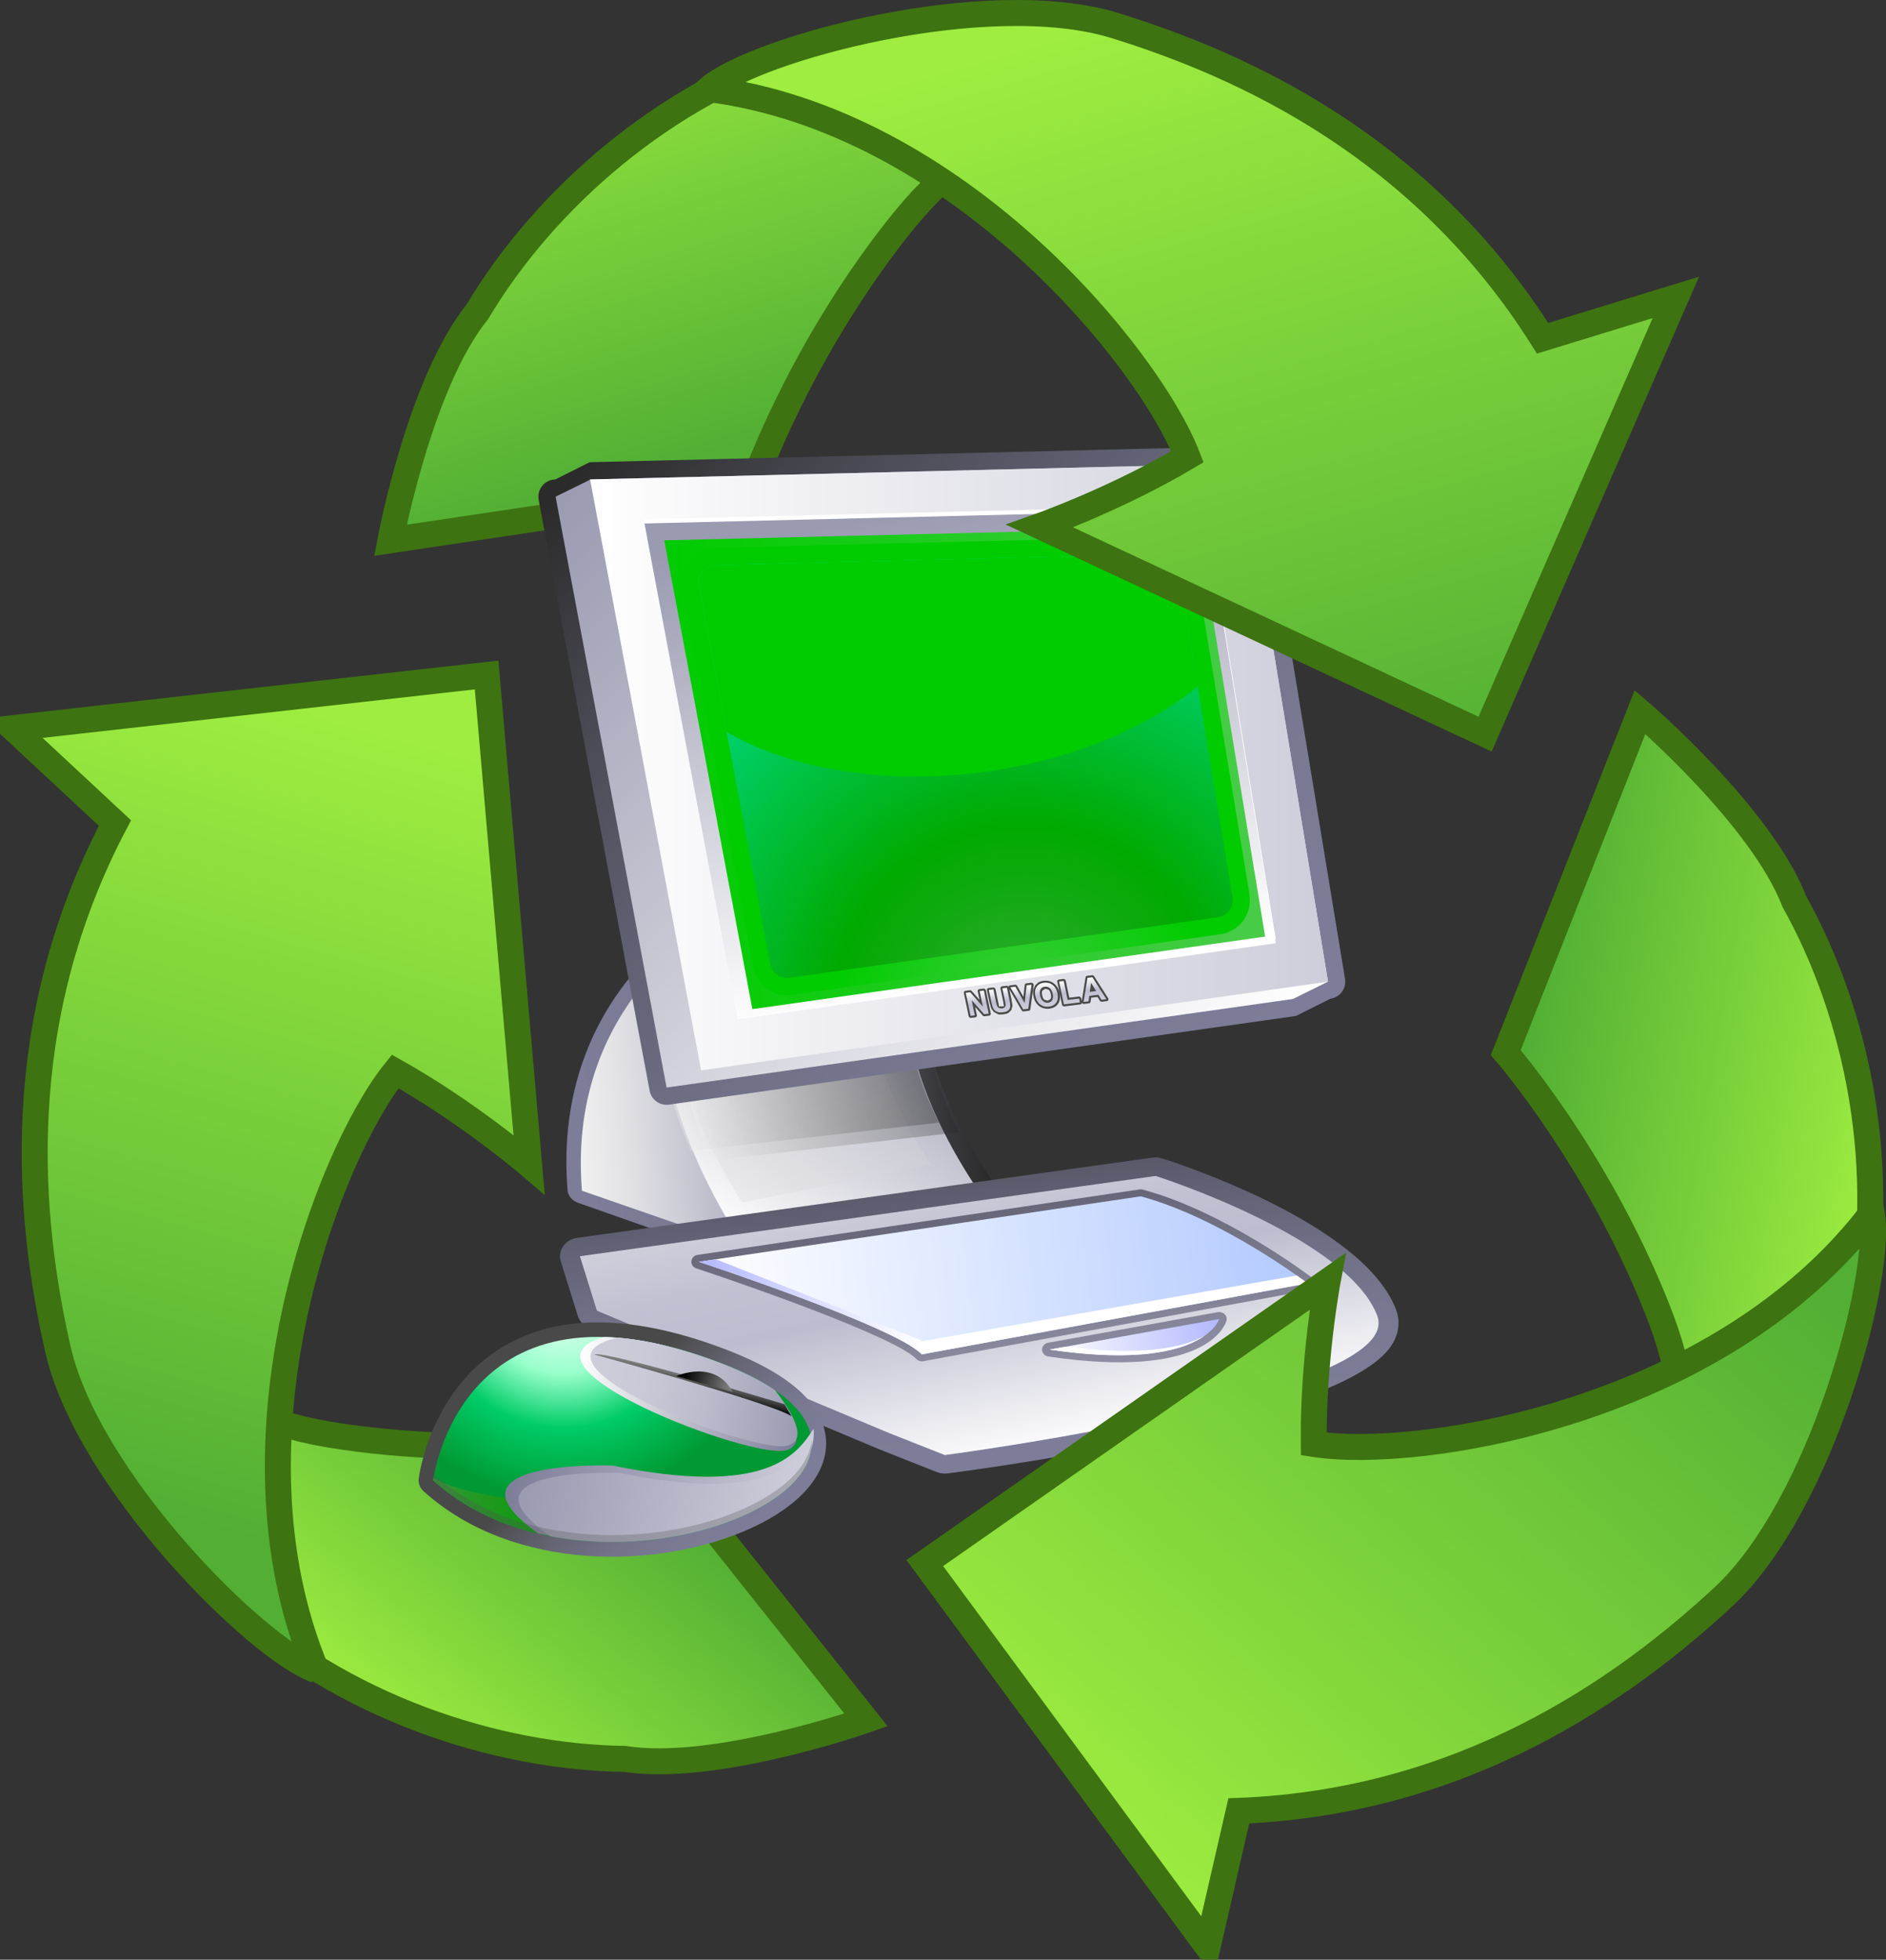 <?xml version="1.0" encoding="UTF-8" standalone="no"?>



<svg id="svg2" xmlns:rdf="http://www.w3.org/1999/02/22-rdf-syntax-ns#" xmlns="http://www.w3.org/2000/svg" height="150.89" width="145.22" xmlns:cc="http://web.resource.org/cc/" xmlns:xlink="http://www.w3.org/1999/xlink" xmlns:dc="http://purl.org/dc/elements/1.1/">

 <rect width="100%" height="100%" fill="#333333" stroke="none"/>

 <defs id="defs5">
  <linearGradient id="linearGradient2391" y2="-75.892" xlink:href="#linearGradient8789" gradientUnits="userSpaceOnUse" y1="-55.519" gradientTransform="matrix(-.335 .989 -.907 -.307 -2.818 -4.487)" x2="14.184" x1="-16.717"/>
  <linearGradient id="linearGradient2377" y2="11.497" xlink:href="#linearGradient8789" gradientUnits="userSpaceOnUse" y1="28.476" gradientTransform="matrix(-.689 -.785 .719 -.632 -2.818 -4.487)" x2="-155.12" x1="-178.06"/>
  <linearGradient id="linearGradient8789">
   <stop id="stop8791" stop-color="#9eed40" offset="0"/>
   <stop id="stop8793" stop-color="#52af34" offset="1"/>
  </linearGradient>
  <linearGradient id="linearGradient3544" y2="141.79" xlink:href="#linearGradient8789" gradientUnits="userSpaceOnUse" y1="159.77" gradientTransform="matrix(1.201 0 0 .832 -2.818 -4.487)" x2="42.925" x1="21.739"/>
  <linearGradient id="linearGradient3552" y2="80.245" xlink:href="#linearGradient8789" gradientUnits="userSpaceOnUse" y1="13.401" gradientTransform="matrix(1.153 0 0 .867 -2.818 -4.487)" x2="84.935" x1="59.63"/>
  <linearGradient id="linearGradient3554" y2="137.73" xlink:href="#linearGradient8789" gradientUnits="userSpaceOnUse" y1="71.676" gradientTransform="matrix(1.153 0 0 .867 -2.818 -4.487)" x2="7.691" x1="32.349"/>
  <linearGradient id="linearGradient3556" y2="118.52" xlink:href="#linearGradient8789" gradientUnits="userSpaceOnUse" y1="163.47" gradientTransform="matrix(1.153 0 0 .867 -2.818 -4.487)" x2="123.33" x1="69.567"/>
 </defs>
 <path id="path2333" d="m86.251 12.458c-7.16 0.517-9.449-4.669-17.203 5.206-7.686 9.787-11.104 19.77-11.104 19.77l-27.88 4.165s2.259-12.103 6.689-17.588c5.105-8.566 14.339-16.837 25.643-20.363 11.303-3.527 30.887 8.302 23.855 8.81z" fill-rule="evenodd" stroke="#3d7311" stroke-width="2" fill="url(#linearGradient2391)"/>
 <path id="path2381" d="m13.353 98.339c4.028 5.941 0.681 10.521 13.11 12.291 12.318 1.77 22.673-0.26 22.673-0.26l17.547 22.06s-11.611 4.09-18.577 3c-9.97-0.14-21.75-4-30.456-12.03-8.706-8.02-8.254-30.898-4.297-25.061z" fill-rule="evenodd" stroke="#3d7311" stroke-width="2" fill="url(#linearGradient3544)"/>
 <path id="path2365" d="m123.42 118.05c3.13-6.46 8.77-5.85 4.09-17.5-4.63-11.548-11.57-19.5-11.57-19.5l10.34-26.227s9.35 8.008 11.88 14.587c4.87 8.704 7.41 20.836 4.82 32.39-2.6 11.55-22.64 22.6-19.56 16.25z" fill-rule="evenodd" stroke="#3d7311" stroke-width="2" fill="url(#linearGradient2377)"/>
 <svg id="svg1" xmlns:rdf="http://www.w3.org/1999/02/22-rdf-syntax-ns#" height="125" xmlns="http://www.w3.org/2000/svg" xmlns:x="adobe:ns:meta/" xmlns:svg="http://www.w3.org/2000/svg" xmlns:xap="http://ns.adobe.com/xap/1.0/" viewBox="0 0 350 350" width="125" version="1.1" xmlns:xapMM="http://ns.adobe.com/xap/1.0/mm/" xmlns:xlink="http://www.w3.org/1999/xlink" xmlns:cc="http://creativecommons.org/ns#" xmlns:dc="http://purl.org/dc/elements/1.1/">
  <g transform="translate(82,90)">
   <defs id="defs870">
    <linearGradient id="XMLID_40_" y2="126.85" gradientUnits="userSpaceOnUse" x2="142.48" gradientTransform="matrix(.95 -.077 .06 .743 -13.823 55.974)" y1="126.85" x1="50.964">
     <stop id="stop109" stop-color="#7d7d99" offset="0"/>
     <stop id="stop111" stop-color="#7a7a95" offset=".186"/>
     <stop id="stop113" stop-color="#717188" offset=".378"/>
     <stop id="stop115" stop-color="#616174" offset=".573"/>
     <stop id="stop117" stop-color="#4c4c57" offset=".77"/>
     <stop id="stop119" stop-color="#303032" offset=".967"/>
     <stop id="stop121" stop-color="#2b2b2b" offset="1"/>
    </linearGradient>
    <linearGradient id="XMLID_41_" y2="126.8" gradientUnits="userSpaceOnUse" x2="141.9" gradientTransform="matrix(.95 -.077 .06 .743 -13.823 55.974)" y1="126.8" x1="50.472">
     <stop id="stop134" stop-color="#f0f0f0" offset="0"/>
     <stop id="stop136" stop-color="#e4e4e7" offset=".104"/>
     <stop id="stop138" stop-color="#c4c4d0" offset=".291"/>
     <stop id="stop140" stop-color="#9a9ab1" offset=".5"/>
    </linearGradient>
    <linearGradient id="XMLID_42_" y2="87.426" gradientUnits="userSpaceOnUse" x2="149.7" gradientTransform="matrix(.95 -.077 .06 .743 -13.823 55.974)" y1="162.51" x1="74.607">
     <stop id="stop153" stop-color="#fff" offset="0"/>
     <stop id="stop155" stop-color="#bdbdcb" offset=".521"/>
     <stop id="stop157" stop-color="#7d7d99" offset="1"/>
    </linearGradient>
    <linearGradient id="XMLID_43_" y2="79.684" gradientUnits="userSpaceOnUse" x2="139.84" gradientTransform="matrix(.95 -.077 .06 .743 -13.823 55.974)" y1="151.35" x1="68.17">
     <stop id="stop170" stop-color="#f0f0f0" offset="0"/>
     <stop id="stop172" stop-color="#aeaec0" offset=".776"/>
     <stop id="stop174" stop-color="#9a9ab1" offset="1"/>
    </linearGradient>
    <linearGradient id="XMLID_48_" y2="4.114" gradientUnits="userSpaceOnUse" x2="50.735" y1="139.66" x1="186.28">
     <stop id="stop253" stop-color="#7d7d99" offset="0"/>
     <stop id="stop255" stop-color="#7a7a95" offset=".186"/>
     <stop id="stop257" stop-color="#717188" offset=".378"/>
     <stop id="stop259" stop-color="#616174" offset=".573"/>
     <stop id="stop261" stop-color="#4c4c57" offset=".77"/>
     <stop id="stop263" stop-color="#303032" offset=".967"/>
     <stop id="stop265" stop-color="#2b2b2b" offset="1"/>
    </linearGradient>
    <linearGradient id="XMLID_49_" y2="4.123" gradientUnits="userSpaceOnUse" x2="50.744" y1="139.67" x1="186.29">
     <stop id="stop278" stop-color="#fff" offset="0"/>
     <stop id="stop280" stop-color="#9a9ab1" offset="1"/>
    </linearGradient>
    <linearGradient id="XMLID_50_" y2="75.349" gradientUnits="userSpaceOnUse" x2="204.32" y1="75.349" x1="45.218">
     <stop id="stop293" stop-color="#fff" offset="0"/>
     <stop id="stop295" stop-color="#cecedb" offset="1"/>
    </linearGradient>
    <linearGradient id="XMLID_51_" y2="121.53" gradientUnits="userSpaceOnUse" x2="135.63" y1="19.987" x1="117.06">
     <stop id="stop310" stop-color="#9a9ab1" offset="0"/>
     <stop id="stop312" stop-color="#fff" offset="1"/>
    </linearGradient>
    <linearGradient id="XMLID_52_" y2="75.629" gradientUnits="userSpaceOnUse" x2="190.76" y1="75.629" x1="61.221">
     <stop id="stop325" stop-color="#0c0" offset=".006"/>
     <stop id="stop327" stop-color="#49cc49" offset="1"/>
    </linearGradient>
    <radialGradient id="XMLID_53_" gradientUnits="userSpaceOnUse" cy="128.81" cx="138.72" r="103">
     <stop id="stop340" stop-color="#3ecc3e" offset=".006"/>
     <stop id="stop342" stop-color="#0c0" offset=".399"/>
     <stop id="stop344" stop-color="#0c0" offset="1"/>
    </radialGradient>
    <radialGradient id="XMLID_54_" gradientUnits="userSpaceOnUse" cy="128.8" cx="138.71" r="103.02">
     <stop id="stop361" stop-color="#3a3" offset=".006"/>
     <stop id="stop363" stop-color="#0a0" offset=".399"/>
     <stop id="stop365" stop-color="#00dd8d" offset="1"/>
    </radialGradient>
    <radialGradient id="XMLID_55_" gradientUnits="userSpaceOnUse" cy="81.595" cx="134.13" r="95.282">
     <stop id="stop382" stop-color="#0c0" offset=".006"/>
     <stop id="stop384" stop-color="#0c0" offset=".399"/>
     <stop id="stop386" stop-color="#0c0" offset="1"/>
    </radialGradient>
    <linearGradient id="XMLID_57_" y2="162.56" gradientUnits="userSpaceOnUse" x2="126.79" y1="222.08" x1="132.29">
     <stop id="stop420" stop-color="#7d7d99" offset="0"/>
     <stop id="stop422" stop-color="#7a7a95" offset=".282"/>
     <stop id="stop424" stop-color="#717188" offset=".573"/>
     <stop id="stop426" stop-color="#616174" offset=".867"/>
     <stop id="stop428" stop-color="#585868" offset="1"/>
    </linearGradient>
    <linearGradient id="XMLID_58_" y2="162.46" gradientUnits="userSpaceOnUse" x2="118.28" gradientTransform="matrix(.993 -.118 .118 .993 -12.573 16.843)" y1="223.97" x1="123.96">
     <stop id="stop441" stop-color="#fff" offset="0"/>
     <stop id="stop443" stop-color="#bdbdcf" offset=".596"/>
     <stop id="stop445" stop-color="#c1c1d2" offset=".792"/>
     <stop id="stop447" stop-color="#cecedb" offset="1"/>
    </linearGradient>
    <linearGradient id="XMLID_59_" y2="156.96" gradientUnits="userSpaceOnUse" x2="126.05" gradientTransform="matrix(.993 -.118 .118 .993 -12.573 16.843)" y1="215.53" x1="126.05">
     <stop id="stop464" stop-color="#9a9ab1" offset="0"/>
     <stop id="stop466" stop-color="#585868" offset="1"/>
    </linearGradient>
    <linearGradient id="XMLID_60_" y2="185.01" gradientUnits="userSpaceOnUse" x2="190.95" gradientTransform="matrix(.993 -.118 .118 .993 -12.573 16.843)" y1="185.01" x1="61.145">
     <stop id="stop479" stop-color="#fff" offset="0"/>
     <stop id="stop481" stop-color="#b3caff" offset="1"/>
    </linearGradient>
    <linearGradient id="XMLID_61_" y2="158.23" gradientUnits="userSpaceOnUse" x2="152.54" gradientTransform="matrix(.993 -.118 .118 .993 -12.573 16.843)" y1="216.72" x1="152.54">
     <stop id="stop494" stop-color="#9a9ab1" offset="0"/>
     <stop id="stop496" stop-color="#585868" offset="1"/>
    </linearGradient>
    <linearGradient id="XMLID_62_" y2="201.96" gradientUnits="userSpaceOnUse" x2="171.09" gradientTransform="matrix(.993 -.118 .118 .993 -12.573 16.843)" y1="201.96" x1="133.99">
     <stop id="stop509" stop-color="#fff" offset="0"/>
     <stop id="stop511" stop-color="#b3b8ff" offset="1"/>
    </linearGradient>
    <linearGradient id="XMLID_63_" y2="186.33" gradientUnits="userSpaceOnUse" x2="61.145" gradientTransform="matrix(.993 -.118 .118 .993 -12.573 16.843)" y1="186.33" x1="106.79">
     <stop id="stop528" stop-color="#fff" offset="0"/>
     <stop id="stop530" stop-color="#b3b8ff" offset="1"/>
    </linearGradient>
    <linearGradient id="XMLID_70_" y2="216.17" gradientUnits="userSpaceOnUse" y1="245.28" x2="45.359" x1="74.471">
     <stop id="stop706" stop-color="#7d7d99" offset="0"/>
     <stop id="stop708" stop-color="#7a7a95" offset=".219"/>
     <stop id="stop710" stop-color="#727288" offset=".445"/>
     <stop id="stop712" stop-color="#656574" offset=".675"/>
     <stop id="stop714" stop-color="#525257" offset=".906"/>
     <stop id="stop716" stop-color="#494949" offset="1"/>
    </linearGradient>
    <radialGradient id="XMLID_71_" cx="29.147" gradientUnits="userSpaceOnUse" cy="212.56" r="67.433" gradientTransform="matrix(.977 .215 -.215 .977 56.739 -25.641)">
     <stop id="stop729" stop-color="#fff" offset="0"/>
     <stop id="stop731" stop-color="#9fc" offset=".264"/>
     <stop id="stop733" stop-color="#0c6" offset=".438"/>
     <stop id="stop735" stop-color="#093" offset=".669"/>
    </radialGradient>
    <linearGradient id="XMLID_72_" x1="35.678" gradientUnits="userSpaceOnUse" y1="228.07" gradientTransform="matrix(.977 .215 -.215 .977 56.739 -25.641)" x2="85.148" y2="228.07">
     <stop id="stop756" stop-color="#fff" offset="0"/>
     <stop id="stop758" stop-color="#7d7d99" offset="1"/>
    </linearGradient>
    <linearGradient id="XMLID_73_" x1="37.86" gradientUnits="userSpaceOnUse" y1="227.52" gradientTransform="matrix(.977 .215 -.215 .977 56.739 -25.641)" x2="85.147" y2="227.52">
     <stop id="stop771" stop-color="#cecedb" offset="0"/>
     <stop id="stop773" stop-color="#c9c9d7" offset=".262"/>
     <stop id="stop775" stop-color="#bbc" offset=".563"/>
     <stop id="stop777" stop-color="#a4a4b9" offset=".883"/>
     <stop id="stop779" stop-color="#9a9ab1" offset="1"/>
    </linearGradient>
    <linearGradient id="XMLID_74_" x1="60.819" gradientUnits="userSpaceOnUse" y1="224.21" gradientTransform="matrix(.977 .215 -.215 .977 56.739 -25.641)" x2="60.819" y2="228.44">
     <stop id="stop792" stop-color="#828282" offset="0"/>
     <stop id="stop794" offset="1"/>
    </linearGradient>
    <radialGradient id="XMLID_75_" cx="68.76" gradientUnits="userSpaceOnUse" cy="225.03" r="10.369" gradientTransform="matrix(.977 .215 -.215 .977 56.739 -25.641)">
     <stop id="stop807" stop-color="#828282" offset="0"/>
     <stop id="stop809" offset="1"/>
    </radialGradient>
    <linearGradient id="XMLID_76_" x1="10.49" gradientUnits="userSpaceOnUse" y1="261.49" gradientTransform="matrix(.977 .215 -.215 .977 56.739 -25.641)" x2="42.133" y2="261.49">
     <stop id="stop822" stop-color="#393" offset="0"/>
     <stop id="stop824" stop-color="#090" offset="1"/>
    </linearGradient>
    <linearGradient id="XMLID_77_" x1="91.264" gradientUnits="userSpaceOnUse" y1="245.8" gradientTransform="matrix(1.027 .226 -.231 1.047 53.179 -42.96)" x2="31.875" y2="245.8">
     <stop id="stop837" stop-color="#cecedb" offset="0"/>
     <stop id="stop839" stop-color="#7d7d99" offset="1"/>
    </linearGradient>
    <linearGradient id="XMLID_78_" x1="88.733" gradientUnits="userSpaceOnUse" y1="248.65" gradientTransform="matrix(.977 .215 -.215 .977 56.739 -25.641)" x2="29.347" y2="248.65">
     <stop id="stop852" stop-color="#cecedb" offset="0"/>
     <stop id="stop854" stop-color="#9a9ab1" offset="1"/>
    </linearGradient>
    <linearGradient id="XMLID_64_" y2="122.11" gradientUnits="userSpaceOnUse" x2="128.33" gradientTransform="matrix(.982 -.121 .208 .993 -23.227 18.081)" y1="127.11" x1="128.33">
     <stop id="stop549" stop-color="#cecedb" offset="0"/>
     <stop id="stop551" stop-color="#bdbdcf" offset=".466"/>
     <stop id="stop553" stop-color="#fff" offset="1"/>
    </linearGradient>
    <linearGradient id="XMLID_44_" x1="75.226" gradientUnits="userSpaceOnUse" y1="115.43" gradientTransform="matrix(.95 -.077 .06 .743 -13.823 55.974)" x2="146.21" y2="115.43">
     <stop id="stop189" stop-color="#fff" offset="0"/>
     <stop id="stop191" offset="1"/>
    </linearGradient>
   </defs>
   <path id="path130" fill="url(#XMLID_40_)" d="m125.12 101.07-51.467 4.062c-0.648-0.035-1.314 0.07-1.923 0.378-1.508 0.764-34.861 18.158-31.359 61.14 0.094 1.155 0.977 2.211 2.22 2.647l34.989 12.311c0.923 0.324 1.88 0.301 2.688 0l51.484-9.288c0.863-0.108 1.676-0.37 2.246-0.901 0.624-0.583 0.906-1.333 0.838-2.099-0.045-0.514-0.25-1.036-0.617-1.519-0.233-0.303-15.16-20.129-16.719-37.856-0.773-8.801 1.676-17.35 10.889-23.391 1.063-0.697 1.583-1.722 1.494-2.724-0.051-0.555-0.285-1.102-0.721-1.581-0.93-1.029-2.521-1.421-4.041-1.179z"/>
   <path id="path149" fill="url(#XMLID_41_)" d="m125.8 104.13-3.514 1.962-50.969 3.587 2.13-1.661s-33.412 16.726-29.982 58.693l35.102 12.178-0.373-0.548 51.158-9.535 1.358 0.415s-34.546-45.473-4.911-65.091z"/>
   <path id="path166" fill="url(#XMLID_42_)" d="m125.8 104.13-3.514 1.962-50.187 3.533 2.138-1.666-2.921 1.72 0.987-0.802c-25.98 20.172 2.207 63.965 5.89 69.464l1.161 0.402-0.373-0.548 50.37-9.39 1.358 0.415s-34.546-45.473-4.911-65.091z"/>
   <path id="path183" fill="url(#XMLID_43_)" d="m71.482 110.77c-5.857 5.398-8.434 12.727-7.663 21.954 1.214 14.518 10.033 29.979 14.159 36.526l40.69-8.175c-4.615-7.106-12.384-20.783-13.543-34.113-0.565-6.493 0.458-12.981 4.156-18.783z"/>
   <path id="path200" opacity=".3" fill="url(#XMLID_44_)" d="m130.1 106.22-3.514 1.964-50.493 3.464 2.151-1.668-2.924 1.71c-15.163 12.655-10.74 33.014-4.12 48.52l53.53-6.098c-7.487-14.953-13.006-35.798 5.369-47.893z"/>
   <use id="use233" xlink:href="#path200" transform="translate(-4.296 -2.087)"/>
   <path id="path274" fill="url(#XMLID_48_)" d="m185.85 6.233-140.72 3.416-7.431 3.715c-1.089 0.027-2.112 0.529-2.798 1.377-0.686 0.847-0.965 1.952-0.764 3.023l23.929 127.39c0.366 1.952 2.205 3.271 4.171 2.992l135.17-19.114 2.676-1.339 1.585-0.792 3.167-1.585c0.99-0.139 1.883-0.672 2.476-1.477 0.592-0.806 0.835-1.817 0.673-2.805l-18.39-111.69c-0.301-1.828-1.904-3.156-3.756-3.111z"/>
   <path id="polygon289" fill="url(#XMLID_49_)" d="m185.94 9.947-10.925 0.265-129.8 3.15 0.011 0.058-0.122 0.061-7.197 3.535 0.011 0.057-0.133 0.003 23.929 127.39 135.17-19.115-0.007-0.043 7.305-3.614-0.007-0.043 0.128-0.018z"/>
   <polygon id="polygon304" points="69.146 140.75 204.32 121.64 185.94 9.947 175.01 10.212 45.218 13.362" fill="url(#XMLID_50_)"/>
   <polygon id="polygon306" points="77.03 128.83 193.05 112.43 177.67 18.999 175.25 19.058 56.95 21.929" fill="#fff"/>
   <polygon id="polygon321" points="77.03 129.76 193.05 113.35 177.67 19.927 175.25 19.986 56.95 22.858" fill="url(#XMLID_51_)"/>
   <polygon id="polygon336" points="176.25 23.7 61.221 26.492 80.206 127.56 190.76 111.92" fill="url(#XMLID_52_)"/>
   <path id="path357" fill="url(#XMLID_53_)" d="m168.21 25.753-96.028 2.331c-2.179 0.053-4.224 1.06-5.595 2.754-1.371 1.693-1.929 3.904-1.527 6.046l15.33 81.607c0.733 3.904 4.409 6.54 8.342 5.985l92.362-13.062c1.98-0.28 3.765-1.347 4.948-2.958 1.183-1.611 1.667-3.632 1.344-5.605l-11.66-70.875c-0.602-3.657-3.807-6.311-7.512-6.221z"/>
   <path id="path378" fill="url(#XMLID_54_)" d="m168.3 29.467l-96.028 2.332c-1.091 0.026-2.111 0.528-2.798 1.377-0.687 0.848-0.965 1.95-0.763 3.022l15.329 81.608c0.368 1.956 2.2 3.271 4.171 2.991l92.369-13.05c0.985-0.14 1.887-0.678 2.476-1.479 0.587-0.801 0.832-1.822 0.671-2.803l-11.67-70.882c-0.299-1.817-1.915-3.155-3.756-3.11z"/>
   <path id="path399" fill="url(#XMLID_55_)" d="m172.06 32.578c-0.299-1.817-1.915-3.155-3.756-3.11l-96.028 2.332c-1.091 0.026-2.111 0.528-2.798 1.377-0.687 0.848-0.965 1.95-0.763 3.022l5.937 31.607c13.62 7.896 33.634 11.489 55.219 8.638 18.763-2.479 35.123-9.351 46.373-18.438z"/>
   <path id="path437" fill="url(#XMLID_57_)" d="m166.53 159.56-124.14 17.32c-1.224 0.171-2.31 0.827-2.977 1.8-0.667 0.972-0.852 2.166-0.505 3.274l3.664 11.734c0.352 1.126 1.214 2.051 2.361 2.531l63.015 26.389 12.074 4.772c0.716 0.282 1.501 0.379 2.271 0.277 14.201-1.864 85.56-11.956 95.701-27.597 1.623-2.503 1.957-5.194 0.966-7.781-6.997-18.27-45.993-31.138-50.417-32.545-0.647-0.206-1.34-0.265-2.019-0.17z"/>
   <path id="path460" fill="url(#XMLID_58_)" d="m43.029 180.83 124.13-17.31s41.26 13.125 47.763 30.104c6.503 16.98-93.227 30.071-93.227 30.071l-11.991-4.738-63.014-26.389z"/>
   <path id="path475" fill="url(#XMLID_59_)" d="m163.67 166.43-95.261 14.112c-0.73 0.108-1.288 0.665-1.355 1.35-0.068 0.688 0.373 1.328 1.069 1.559 11.7 3.859 43.024 14.889 47.422 19.529 0.38 0.401 0.96 0.584 1.522 0.481l83.182-15.301c0.614-0.113 1.103-0.546 1.255-1.114 0.149-0.567-0.064-1.164-0.549-1.532-0.77-0.584-19.067-14.367-36.588-19.044-0.228-0.061-0.463-0.073-0.697-0.04z"/>
   <path id="path490" fill="url(#XMLID_60_)" d="m68.667 182.03s42.454 14.004 48.094 19.952l83.18-15.299s-18.608-14.12-36.011-18.765z"/>
   <path id="path505" fill="url(#XMLID_61_)" d="m180.55 192.89-36.577 6.589c-0.768 0.139-1.322 0.773-1.307 1.504 0.009 0.732 0.586 1.349 1.358 1.463 33.508 4.968 37.981-6.354 38.383-7.661 0.154-0.503 0.017-1.046-0.361-1.432-0.38-0.386-0.945-0.562-1.496-0.463z"/>
   <path id="path520" fill="url(#XMLID_62_)" d="m144.28 200.96 36.574-6.587s-3.41 11.507-36.574 6.587z"/>
   <path id="path522" fill="#fff" d="m147.86 200.31-3.573 0.643c20.135 2.985 29.292-0.08 33.387-2.951-4.508 2.435-13.213 4.51-29.813 2.309z"/>
   <path id="path524" fill="#fff" d="m197.58 184.98-81.44 14.292-1.977 0.786c1.157 0.703 2.049 1.353 2.594 1.926l83.18-15.299s-0.855-0.646-2.357-1.705z"/>
   <path id="path539" fill="url(#XMLID_63_)" d="m72.34 181.49-3.673 0.545s42.454 14.004 48.094 19.952l0.167-0.031-0.281-2.989z"/>
   <g id="g541">
    <path id="path545" d="m35.961 28.182-0.25 0.031c-0.041 0.005-0.071 0.035-0.078 0.076l-0.193 1.197-0.029-0.139c-0.011-0.055-0.067-0.095-0.121-0.088l-0.479 0.059-0.18-0.859c-0.012-0.055-0.064-0.095-0.119-0.088l-0.232 0.029c-0.055 0.007-0.09 0.056-0.078 0.111l0.24 1.156c0.012 0.055 0.066 0.095 0.121 0.088l0.811-0.1c0.052-0.006 0.083-0.054 0.076-0.105 0.005 0.017 0.005 0.036 0.018 0.049 0.024 0.025 0.057 0.037 0.09 0.033l0.25-0.031c0.042-0.005 0.074-0.037 0.08-0.078l0.027-0.205 0.322-0.039 0.117 0.189c0.023 0.037 0.065 0.058 0.105 0.053l0.252-0.031c0.033-0.004 0.06-0.023 0.072-0.053 0.013-0.03 0.009-0.066-0.01-0.096l-0.707-1.107c-0.023-0.036-0.065-0.058-0.105-0.053zm-2.451 0.281c-0.104 0.013-0.194 0.043-0.27 0.088-0.017 0.016-0.139 0.132-0.16 0.152-0.012 0.027-0.092 0.221-0.092 0.221-0.016 0.082-0.014 0.198 0.014 0.33 0.044 0.212 0.142 0.376 0.287 0.486 0.146 0.111 0.321 0.153 0.52 0.129 0.196-0.024 0.342-0.107 0.436-0.248 0.093-0.14 0.119-0.319 0.074-0.533-0.045-0.216-0.143-0.383-0.289-0.494-0.147-0.112-0.322-0.155-0.52-0.131zm-0.625 0.098-0.246 0.031c-0.043 0.005-0.075 0.037-0.08 0.08l-0.068 0.602-0.314-0.555c-0.022-0.039-0.065-0.062-0.107-0.057l-0.252 0.031c-0.032 0.004-0.06 0.022-0.072 0.051-0.005 0.01 0.003 0.022 0.002 0.033-0.021-0.039-0.059-0.068-0.104-0.062l-0.232 0.027c-0.055 0.007-0.09 0.058-0.078 0.113l0.134 0.646c0.001 0.005 0.041 0.252 0.041 0.252l-0.121 0.002h-0.135l-0.012-0.105-0.006-0.035-0.021-0.092-0.133-0.635c-0.011-0.055-0.066-0.095-0.121-0.088l-0.232 0.027c-0.055 0.007-0.09 0.058-0.078 0.113l0.131 0.621s0.082 0.277 0.092 0.311c0.019 0.025 0.104 0.139 0.123 0.164 0.041 0.02 0.101 0.054 0.217 0.117 0.056 0.014 0.153 0.017 0.277 0.002 0.105-0.013 0.187-0.037 0.25-0.074 0.028-0.031 0.072-0.073 0.145-0.145 0.009-0.038 0.051-0.201 0.055-0.215-0.013-0.064-0.028-0.161-0.049-0.312l-0.109-0.52 0.621 1.065c0.022 0.038 0.065 0.06 0.107 0.055l0.254-0.031c0.042-0.005 0.074-0.037 0.08-0.078l0.164-1.215c0.005-0.032-0.007-0.065-0.031-0.09-0.024-0.024-0.058-0.037-0.09-0.033zm-2.408 0.297-0.215 0.025c-0.055 0.007-0.09 0.058-0.078 0.113l0.09 0.43-0.393-0.445c-0.024-0.028-0.059-0.043-0.094-0.039l-0.225 0.029c-0.055 0.007-0.09 0.056-0.078 0.111l0.242 1.166c0.012 0.055 0.067 0.095 0.121 0.088l0.215-0.027c0.055-0.007 0.09-0.056 0.078-0.111l-0.086-0.414 0.381 0.432c0.024 0.027 0.061 0.041 0.096 0.037l0.23-0.029c0.055-0.007 0.092-0.056 0.08-0.111l-0.244-1.166c-0.012-0.055-0.066-0.095-0.121-0.088zm3.121 0.008 0.17 0.045c0.051 0.042 0.087 0.117 0.109 0.225 0.023 0.109 0.019 0.193-0.014 0.246 0-0-0.141 0.086-0.141 0.086l-0.168-0.049c-0.054-0.043-0.093-0.118-0.115-0.225-0.023-0.108-0.018-0.19 0.014-0.242 0-0 0.145-0.086 0.145-0.086z" transform="scale(4.267)" stroke-width=".234" fill="#494949"/>
    <path id="path566" fill="url(#XMLID_64_)" d="m153.52 120.68-1.067 0.133-0.833 5.2 1.058-0.133 0.167-1.175 1.967-0.242 0.658 1.075 1.067-0.133zm-6.183 0.8-1 0.125 1.033 4.925 3.458-0.425-0.175-0.833-2.467 0.3zm-4.275 0.392c-0.402 0.049-0.738 0.163-1.017 0.333-0.211 0.124-0.391 0.3-0.542 0.525-0.149 0.225-0.259 0.467-0.317 0.733-0.079 0.363-0.064 0.802 0.042 1.308 0.166 0.793 0.516 1.384 1.042 1.783 0.525 0.398 1.152 0.556 1.883 0.467 0.721-0.089 1.245-0.385 1.583-0.892 0.337-0.507 0.426-1.163 0.258-1.967-0.169-0.812-0.52-1.424-1.05-1.825-0.53-0.401-1.161-0.556-1.883-0.467zm10.175 0.025 1.083 1.767-1.358 0.167zm-12.842 0.4-1.058 0.125-0.425 3.833-2-3.533-1.075 0.133 2.767 4.758 1.083-0.133zm2.858 0.433c0.408-0.05 0.762 0.049 1.067 0.3 0.307 0.25 0.522 0.664 0.642 1.233 0.12 0.579 0.085 1.023-0.108 1.342-0.192 0.321-0.488 0.51-0.883 0.558-0.394 0.049-0.749-0.058-1.067-0.317-0.318-0.259-0.541-0.669-0.658-1.233-0.12-0.573-0.082-1.019 0.108-1.333 0.19-0.314 0.492-0.5 0.9-0.55zm-8.158 0.217-0.992 0.117 0.575 2.758c0.085 0.395 0.127 0.677 0.133 0.85 0.007 0.173-0.051 0.325-0.167 0.458-0.118 0.134-0.321 0.216-0.6 0.25-0.274 0.034-0.507 0.004-0.692-0.1-0.185-0.104-0.316-0.259-0.4-0.458-0.051-0.123-0.119-0.398-0.208-0.825l-0.567-2.692-0.992 0.117 0.558 2.658c0.117 0.556 0.235 0.973 0.358 1.25 0.084 0.187 0.214 0.359 0.392 0.517 0.177 0.159 0.402 0.279 0.667 0.358 0.264 0.079 0.631 0.091 1.1 0.033 0.387-0.047 0.688-0.136 0.908-0.267 0.22-0.13 0.383-0.287 0.492-0.475 0.107-0.187 0.156-0.406 0.158-0.658 0.002-0.254-0.058-0.686-0.183-1.283zm-4.975 0.608-0.917 0.117 0.7 3.342-2.725-3.092-0.967 0.117 1.042 4.975 0.917-0.117-0.683-3.275 2.683 3.025 0.992-0.117z"/>
   </g>
   <g id="g702">
    <path id="path725" fill="url(#XMLID_70_)" d="m26.455 200.33c-15.632 9.355-18.08 27.646-18.176 28.421-0.125 1.007 0.247 2.013 0.999 2.696 19.288 17.503 50.939 17.124 70.928 7.879 10.327-4.777 16.12-11.515 15.894-18.49-0.253-7.769-7.396-14.414-21.23-19.752-20.042-7.731-36.33-7.983-48.414-0.754z"/>
    <path id="path752" fill="url(#XMLID_71_)" d="m11.374 229.14s5.856-46.941 62.372-25.142c56.517 21.8-25.916 58.225-62.372 25.142z"/>
    <path id="path767" fill="url(#XMLID_72_)" d="m84.682 209.9c-3.01-2.086-6.911-4.109-11.82-6.019-4.98-1.938-9.582-3.354-13.838-4.325-3.868-0.802-7.422-1.215-10.695-1.31-21.983 6.156 31.886 26.49 39.172 24.428 4.812-1.362 0.955-7.872-2.819-12.774z"/>
    <path id="path788" fill="url(#XMLID_73_)" d="m85.056 209.68c-2.884-1.966-6.615-3.878-11.311-5.689-8.68-3.347-16.161-5.068-22.614-5.595-23.137 5.397 29.628 25.202 36.666 23.271 4.589-1.257 0.881-7.375-2.741-11.987z"/>
    <path id="path803" fill="url(#XMLID_74_)" d="m46.138 202.02s38.257 10.486 42.498 13.291l-1.49-2.571s-38.912-11.753-41.008-10.72z"/>
    <path id="path818" fill="url(#XMLID_75_)" d="m63.809 206.67s8.31-3.777 12.144 3.424z"/>
    <path id="path833" fill="url(#XMLID_76_)" d="m41.291 237.6-8.086-4.023s-14.706-0.891-21.751-4.954c-0.057 0.336-0.079 0.517-0.079 0.517 8.223 7.462 18.783 11.387 29.561 12.741 0.213-2.451 0.356-4.28 0.356-4.28z"/>
    <path id="path848" fill="url(#XMLID_77_)" d="m93.417 218c-3.688 5.74-10.21 14.709-43.39 7.955 0 0-38.637-1.409-15.947 14.68 28.631 5.5 60.759-7.81 59.337-22.64z"/>
    <path id="path863" fill="url(#XMLID_78_)" d="m92.933 220.31c-3.482 5.342-9.645 13.687-41.205 7.251 0 0-36.725-1.468-15.097 13.636 27.232 5.25 57.712-7.042 56.302-20.887z"/>
    <path id="path865" opacity=".3" fill="#555" d="m11.593 227.85c-0.16 0.815-0.22 1.285-0.22 1.285 27.991 25.4 83.081 9.827 81.578-8.642-1.431 17.748-54.056 31.805-81.358 7.356z"/>
   </g>
  </g>
 </svg>
 <path id="path2335" d="m54.559 6.855c19.187 2.465 33.934 20.7 36.872 28.312-5.521 3.278-11.367 5.343-11.367 5.343l34.286 16.017 14.69-33.629-10.26 3.146c-9.29-14.738-23.017-21.009-32.903-24.067s-27.696 1.761-31.318 4.878z" fill-rule="evenodd" stroke="#3d7311" stroke-width="2" fill="url(#linearGradient3552)"/>
 <path id="path2367" d="m144.12 93.408c-11.73 15.382-34.9 19.042-42.96 17.772-0.08-6.42 1.06-12.511 1.06-12.511l-31.013 21.681 21.777 29.54 2.404-10.46c17.412-0.67 29.702-9.43 37.292-16.46s12.33-24.866 11.44-29.562z" fill-rule="evenodd" stroke="#3d7311" stroke-width="2" fill="url(#linearGradient3556)"/>
 <path id="path2383" d="m24.346 128.59c-7.458-17.85 0.96-39.742 6.083-46.092 5.599 3.143 10.311 7.173 10.311 7.173l-3.271-37.699-36.469 4.091 7.852 7.309c-8.119 15.414-6.685 30.44-4.39 40.528 2.295 10.09 15.374 23.11 19.884 24.69z" fill-rule="evenodd" stroke="#3d7311" stroke-width="2" fill="url(#linearGradient3554)"/>
</svg>
